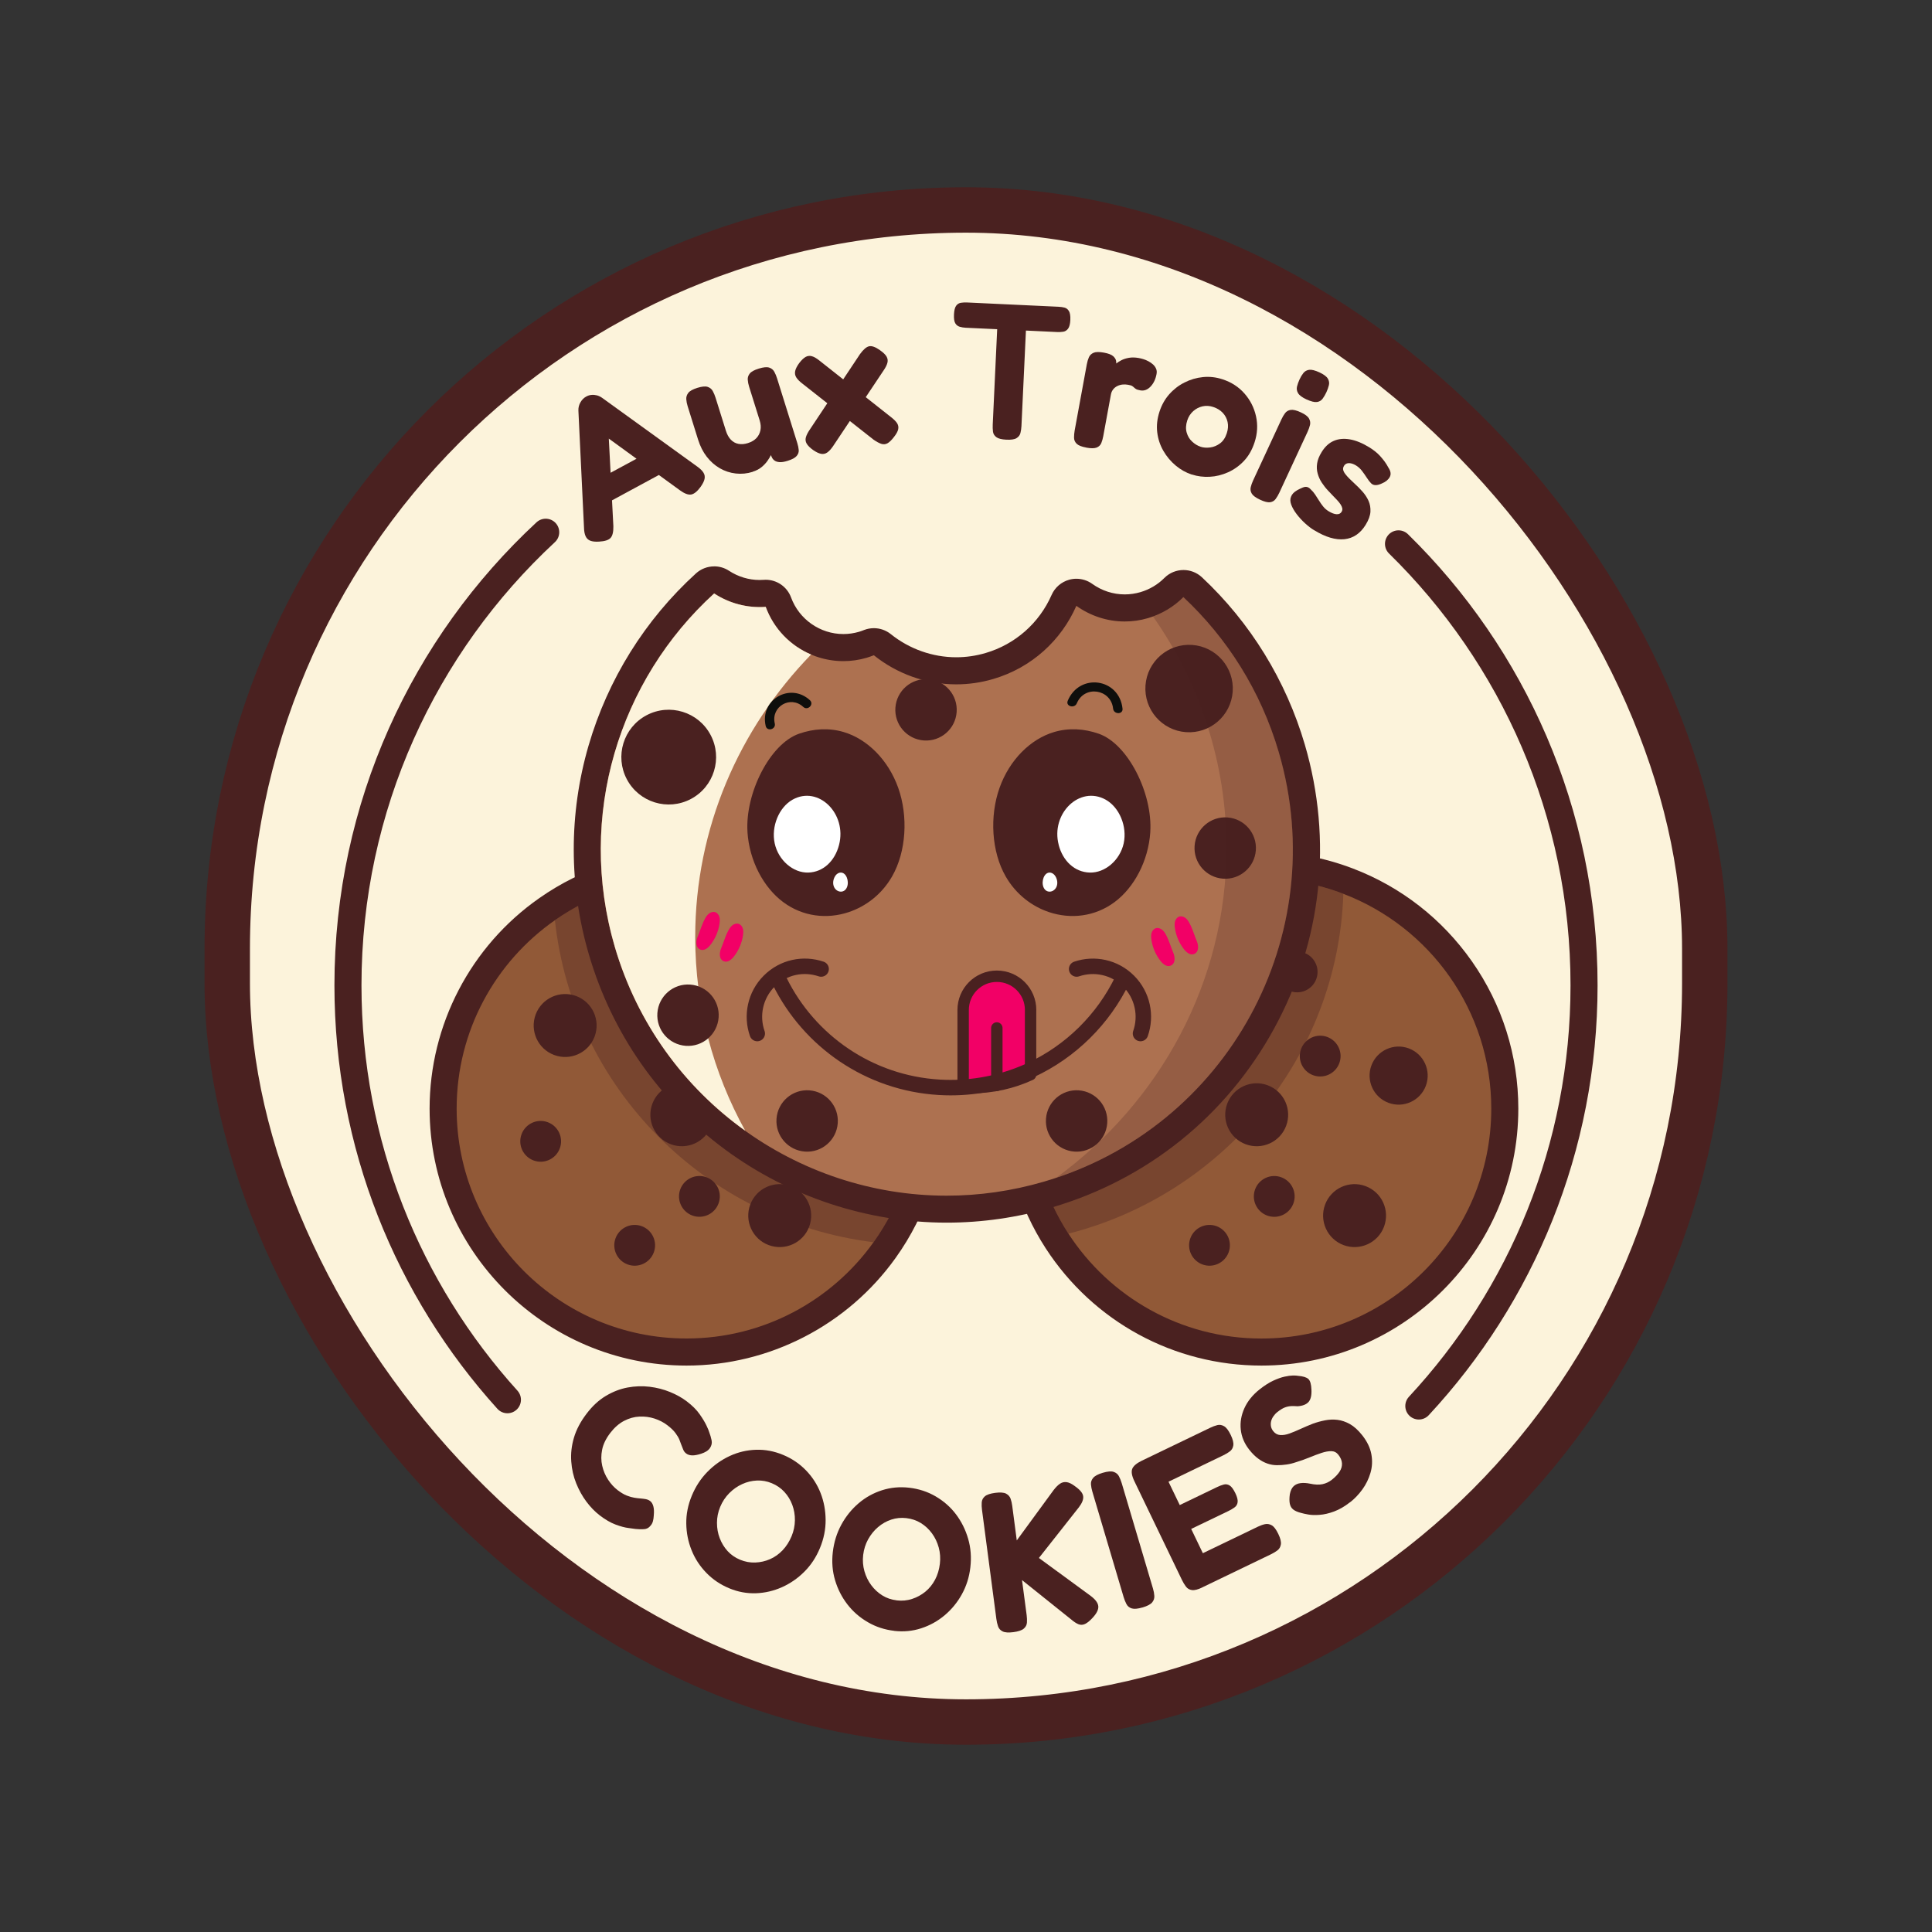 <svg xmlns="http://www.w3.org/2000/svg" viewBox="0 0 500 500"><rect x="0" y="0" width="500" height="500" fill="#333333" stroke="none"/><defs><style> .st0 { stroke-width: 7px; } .st0, .st1, .st2, .st3, .st4 { stroke: #4a2120; stroke-linecap: round; stroke-linejoin: round; } .st0, .st1, .st3 { fill: none; } .st1 { stroke-width: 4px; } .st5 { fill: #ad7150; } .st6 { isolation: isolate; } .st2 { stroke-width: 11.75px; } .st2, .st7 { fill: #fcf3db; } .st3, .st4 { stroke-width: 2.95px; } .st8 { opacity: .35; } .st8, .st9 { mix-blend-mode: multiply; } .st8, .st9, .st10 { fill: #4a2120; } .st9 { opacity: .24; } .st11 { fill: #fff; } .st4, .st12 { fill: #f20066; } .st13 { fill: #915937; } .st14 { fill: #0e0e0c; } </style></defs><g class="st6"><g id="TEXT"><g><rect class="st2" x="58.81" y="54.34" width="382.38" height="391.32" rx="191.19" ry="191.19"></rect><g><g><g><g><path class="st13" d="M177.67,349.91c-34.73,0-62.99-28.26-62.99-62.99,0-20.55,10.07-39.85,26.92-51.63,10.59-7.43,23.07-11.36,36.07-11.36,34.73,0,62.99,28.26,62.99,62.99,0,13.24-4.06,25.9-11.74,36.62-11.81,16.51-30.97,26.37-51.25,26.37Z"></path><path class="st10" d="M177.67,227.42c32.86,0,59.49,26.63,59.49,59.49,0,12.9-4.11,24.84-11.09,34.58-10.78,15.08-28.45,24.91-48.4,24.91-32.85,0-59.49-26.64-59.49-59.49,0-20.19,10.06-38.02,25.43-48.76,9.65-6.76,21.4-10.73,34.06-10.73M177.67,220.42c-13.72,0-26.89,4.15-38.08,12-17.79,12.43-28.41,32.8-28.41,54.5,0,36.66,29.83,66.49,66.49,66.49,21.41,0,41.63-10.41,54.1-27.84,8.11-11.31,12.39-24.68,12.39-38.65,0-36.66-29.83-66.49-66.49-66.49h0Z"></path></g><path class="st8" d="M237.17,286.91c0,12.9-4.11,24.84-11.09,34.58-43.48-5.4-77.82-39.99-82.47-83.35,9.65-6.76,21.4-10.73,34.06-10.73,32.86,0,59.49,26.63,59.49,59.49Z"></path><g><path class="st10" d="M194.16,311.75c1.57-4.21,6.26-6.36,10.48-4.78,4.21,1.57,6.35,6.26,4.78,10.48-1.57,4.21-6.26,6.35-10.48,4.78-4.21-1.57-6.35-6.26-4.78-10.48Z"></path><path class="st10" d="M138.63,262.55c1.57-4.21,6.26-6.35,10.48-4.78,4.21,1.57,6.35,6.26,4.78,10.48-1.57,4.21-6.26,6.36-10.48,4.78-4.21-1.57-6.35-6.26-4.78-10.48Z"></path><path class="st10" d="M168.83,285.65c1.57-4.21,6.26-6.36,10.48-4.78,4.21,1.57,6.35,6.26,4.78,10.48-1.57,4.21-6.26,6.35-10.48,4.78s-6.35-6.26-4.78-10.48Z"></path><path class="st10" d="M134.98,293.53c1.02-2.73,4.06-4.12,6.79-3.1,2.73,1.02,4.12,4.06,3.1,6.79s-4.06,4.12-6.79,3.1-4.12-4.06-3.1-6.79Z"></path><path class="st10" d="M181.99,249.69c1.02-2.73,4.06-4.12,6.79-3.1s4.12,4.06,3.1,6.79c-1.02,2.73-4.06,4.12-6.79,3.1s-4.12-4.06-3.1-6.79Z"></path><path class="st10" d="M187.95,271.47c1.02-2.73,4.06-4.12,6.79-3.1s4.12,4.06,3.1,6.79-4.06,4.12-6.79,3.1-4.12-4.06-3.1-6.79Z"></path><path class="st10" d="M159.31,320.44c1.02-2.73,4.06-4.12,6.79-3.1s4.12,4.06,3.1,6.79-4.06,4.12-6.79,3.1c-2.73-1.02-4.12-4.06-3.1-6.79Z"></path><circle class="st10" cx="170.11" cy="264.81" r="5.28" transform="translate(-144.56 271.46) rotate(-58.5)"></circle><path class="st10" d="M176.06,307.78c1.02-2.73,4.06-4.12,6.79-3.1,2.73,1.02,4.12,4.06,3.1,6.79s-4.06,4.12-6.79,3.1-4.12-4.06-3.1-6.79Z"></path><path class="st10" d="M206.15,275.74c1.45-3.89,5.78-5.87,9.67-4.42,3.89,1.45,5.87,5.78,4.42,9.67-1.45,3.89-5.78,5.87-9.67,4.42-3.89-1.45-5.87-5.78-4.42-9.67Z"></path></g></g><g><g><path class="st13" d="M326.45,349.91c-21.42,0-41.19-10.74-52.87-28.73-6.62-10.2-10.12-22.04-10.12-34.26,0-34.73,28.26-62.99,62.99-62.99,7.75,0,15.31,1.39,22.46,4.13,24.24,9.25,40.53,32.91,40.53,58.87,0,34.73-28.26,62.99-62.99,62.99Z"></path><path class="st10" d="M326.45,227.42c7.47,0,14.62,1.37,21.21,3.9,22.37,8.54,38.28,30.21,38.28,55.6,0,32.85-26.64,59.49-59.49,59.49-20.92,0-39.33-10.81-49.94-27.14-6.04-9.31-9.55-20.43-9.55-32.35,0-32.86,26.63-59.49,59.49-59.49M326.45,220.42c-36.66,0-66.49,29.83-66.49,66.49,0,12.89,3.69,25.4,10.68,36.17,12.33,18.99,33.2,30.33,55.81,30.33,36.66,0,66.49-29.83,66.49-66.49,0-13.74-4.16-26.93-12.02-38.14-7.68-10.95-18.32-19.25-30.76-24-7.55-2.89-15.53-4.36-23.71-4.36h0Z"></path></g><path class="st8" d="M347.66,231.32c-1.45,42.44-31.22,77.76-71.15,87.95-6.04-9.31-9.55-20.43-9.55-32.35,0-32.86,26.63-59.49,59.49-59.49,7.47,0,14.62,1.37,21.21,3.9Z"></path><g><path class="st10" d="M342.93,311.75c1.57-4.21,6.26-6.36,10.48-4.78s6.35,6.26,4.78,10.48c-1.57,4.21-6.26,6.35-10.48,4.78-4.21-1.57-6.35-6.26-4.78-10.48Z"></path><path class="st10" d="M287.4,262.55c1.57-4.21,6.26-6.35,10.48-4.78,4.21,1.57,6.35,6.26,4.78,10.48s-6.26,6.36-10.48,4.78c-4.21-1.57-6.35-6.26-4.78-10.48Z"></path><path class="st10" d="M317.6,285.65c1.57-4.21,6.26-6.36,10.48-4.78,4.21,1.57,6.35,6.26,4.78,10.48s-6.26,6.35-10.48,4.78-6.35-6.26-4.78-10.48Z"></path><path class="st10" d="M283.74,293.53c1.02-2.73,4.06-4.12,6.79-3.1,2.73,1.02,4.12,4.06,3.1,6.79s-4.06,4.12-6.79,3.1-4.12-4.06-3.1-6.79Z"></path><path class="st10" d="M330.76,249.69c1.02-2.73,4.06-4.12,6.79-3.1s4.12,4.06,3.1,6.79c-1.02,2.73-4.06,4.12-6.79,3.1-2.73-1.02-4.12-4.06-3.1-6.79Z"></path><path class="st10" d="M336.72,271.47c1.02-2.73,4.06-4.12,6.79-3.1s4.12,4.06,3.1,6.79-4.06,4.12-6.79,3.1c-2.73-1.02-4.12-4.06-3.1-6.79Z"></path><path class="st10" d="M308.07,320.44c1.02-2.73,4.06-4.12,6.79-3.1s4.12,4.06,3.1,6.79-4.06,4.12-6.79,3.1-4.12-4.06-3.1-6.79Z"></path><path class="st10" d="M313.93,262.97c1.02-2.73,4.06-4.12,6.79-3.1s4.12,4.06,3.1,6.79c-1.02,2.73-4.06,4.12-6.79,3.1s-4.12-4.06-3.1-6.79Z"></path><circle class="st10" cx="329.77" cy="309.63" r="5.28" transform="translate(-99.46 166.88) rotate(-24.8)"></circle><path class="st10" d="M354.92,275.74c1.45-3.89,5.78-5.87,9.67-4.42,3.89,1.45,5.87,5.78,4.42,9.67-1.45,3.89-5.78,5.87-9.67,4.42-3.89-1.45-5.87-5.78-4.42-9.67Z"></path></g></g><g><g><path class="st5" d="M245.01,312.93c-19.7,0-39.32-6.47-55.25-18.23-16.47-12.15-28.22-28.98-33.99-48.67-5-17.06-5.03-35.06-.09-52.06,4.81-16.54,14.07-31.4,26.79-42.98.66-.6,1.51-.91,2.36-.91.66,0,1.33.19,1.92.57,2.96,1.94,6.36,2.96,9.85,2.96.44,0,.87-.02,1.31-.05.09,0,.17,0,.26,0,1.46,0,2.77.91,3.28,2.29,2.58,7.03,9.34,11.76,16.83,11.76,1.7,0,3.4-.25,5.06-.73.5-.15,1.05-.36,1.59-.56.41-.16.83-.23,1.25-.23.78,0,1.56.26,2.19.77,5.43,4.36,12.22,6.76,19.13,6.76,2.89,0,5.77-.42,8.57-1.24,8.64-2.53,15.68-8.73,19.32-16.99.42-.97,1.26-1.69,2.28-1.97.3-.08.62-.12.93-.12.72,0,1.44.22,2.04.65,3.1,2.22,6.72,3.39,10.48,3.39,1.7,0,3.4-.25,5.05-.73,2.9-.85,5.55-2.42,7.66-4.54.68-.69,1.58-1.03,2.48-1.03s1.72.31,2.39.94c12.1,11.31,20.97,25.74,25.65,41.72,6.99,23.85,4.27,48.99-7.65,70.8s-31.62,37.67-55.47,44.65c-8.55,2.51-17.37,3.78-26.2,3.78Z"></path><path class="st10" d="M184.82,153.58c3.45,2.26,7.53,3.53,11.76,3.53.52,0,1.05-.02,1.57-.06,3.14,8.56,11.29,14.05,20.11,14.05,2,0,4.03-.28,6.04-.87.63-.19,1.25-.42,1.85-.65,5.97,4.79,13.48,7.53,21.32,7.53,3.16,0,6.37-.44,9.56-1.38,10.01-2.93,17.64-10.07,21.53-18.94,3.61,2.59,7.98,4.05,12.52,4.05,1.99,0,4.02-.28,6.03-.87,3.58-1.05,6.7-2.96,9.15-5.43,11.31,10.58,20.02,24.22,24.69,40.15,13.91,47.45-13.29,97.2-60.74,111.11-8.4,2.46-16.89,3.64-25.22,3.64-38.74,0-74.44-25.33-85.89-64.38-9.96-33.97,1.16-69.13,25.7-91.47M184.82,146.58c-1.7,0-3.39.62-4.71,1.82-13.19,12.01-22.8,27.43-27.8,44.59-5.13,17.64-5.1,36.32.09,54.02,5.99,20.43,18.18,37.89,35.27,50.5,16.53,12.2,36.89,18.91,57.33,18.91,9.17,0,18.31-1.32,27.19-3.92,24.74-7.25,45.19-23.71,57.56-46.33,12.37-22.63,15.19-48.72,7.94-73.46-4.86-16.58-14.07-31.56-26.62-43.3-1.35-1.26-3.07-1.89-4.78-1.89-1.8,0-3.6.69-4.97,2.07-1.69,1.7-3.82,2.96-6.16,3.65-1.33.39-2.7.59-4.07.59-3.02,0-5.94-.95-8.44-2.74-1.2-.86-2.63-1.31-4.08-1.31-.62,0-1.24.08-1.85.25-2.03.56-3.71,2-4.56,3.93-3.21,7.32-9.45,12.8-17.09,15.04-2.48.73-5.04,1.1-7.59,1.1-6.11,0-12.13-2.13-16.94-5.99-1.26-1.01-2.81-1.54-4.38-1.54-.84,0-1.69.15-2.5.46-.46.18-.94.36-1.32.47-1.33.39-2.71.59-4.07.59-6.02,0-11.46-3.8-13.54-9.46-1.02-2.77-3.65-4.59-6.57-4.59-.17,0-.35,0-.52.02-.35.03-.7.04-1.05.04-2.8,0-5.55-.83-7.93-2.39-1.17-.77-2.51-1.14-3.83-1.14h0Z"></path></g><path class="st7" d="M179.92,242.5c0,18.11,4.67,35.16,12.94,50.13-15.7-11.23-27.88-27.62-33.74-47.57-9.95-33.98,1.16-69.14,25.7-91.47,3.87,2.53,8.54,3.82,13.35,3.47,2.1,5.73,6.44,10.09,11.74,12.33-18.6,19.15-29.99,44.87-29.99,73.11Z"></path><g><circle class="st10" cx="173.06" cy="195.96" r="12.26" transform="translate(-71.64 103.91) rotate(-27.94)"></circle><path class="st10" d="M170.13,262.16c.32-4.38,4.12-7.67,8.5-7.35,4.38.32,7.67,4.12,7.35,8.5-.32,4.38-4.12,7.67-8.5,7.35-4.38-.32-7.67-4.12-7.35-8.5Z"></path><path class="st10" d="M309.16,218.9c.32-4.38,4.12-7.67,8.5-7.35s7.67,4.12,7.35,8.5-4.12,7.67-8.5,7.35c-4.38-.32-7.67-4.12-7.35-8.5Z"></path><path class="st10" d="M200.96,289.53c.32-4.38,4.12-7.67,8.5-7.35s7.67,4.12,7.35,8.5c-.32,4.38-4.12,7.67-8.5,7.35-4.38-.32-7.67-4.12-7.35-8.5Z"></path><path class="st10" d="M231.73,183.13c.32-4.38,4.12-7.67,8.5-7.35,4.38.32,7.67,4.12,7.35,8.5-.32,4.38-4.12,7.67-8.5,7.35-4.38-.32-7.67-4.12-7.35-8.5Z"></path><path class="st10" d="M270.7,289.53c.32-4.38,4.12-7.67,8.5-7.35s7.67,4.12,7.35,8.5-4.12,7.67-8.5,7.35c-4.38-.32-7.67-4.12-7.35-8.5Z"></path><path class="st10" d="M296.45,177.38c.45-6.23,5.87-10.92,12.1-10.47,6.23.45,10.92,5.87,10.47,12.1-.45,6.23-5.87,10.92-12.1,10.47-6.23-.45-10.92-5.87-10.47-12.1Z"></path></g><path class="st9" d="M273.36,304.8c26.77-19.59,44.05-50.53,44.05-85.36,0-22.17-7-42.78-19-59.88,3.04-1.11,5.7-2.85,7.87-5.02,11.32,10.57,20.02,24.22,24.69,40.14,13.6,46.39-12.1,94.99-57.61,110.11Z"></path><g><g><path class="st12" d="M301.77,241.94c-.28-.5-.59-.99-1.04-1.34s-1.05-.54-1.6-.38c-.55.17-.95.68-1.11,1.24-.16.55-.12,1.15-.04,1.72.29,2.01,1.12,3.94,2.38,5.54.62.78,1.57,1.55,2.51,1.22,1.44-.5,1.23-2.33.76-3.41-.65-1.52-1.06-3.13-1.87-4.59Z"></path><path class="st12" d="M307.85,238.92c-.28-.5-.59-.99-1.04-1.34-.45-.35-1.05-.54-1.6-.38-.55.17-.95.68-1.11,1.24-.16.55-.12,1.15-.04,1.72.29,2.01,1.12,3.94,2.38,5.54.62.78,1.57,1.55,2.51,1.22,1.44-.5,1.23-2.33.76-3.41-.65-1.52-1.06-3.13-1.87-4.59Z"></path></g><g><path class="st12" d="M188.5,240.8c.28-.5.59-.99,1.04-1.34.45-.35,1.05-.54,1.6-.38.55.17.95.68,1.11,1.24.16.55.12,1.15.04,1.72-.29,2.01-1.12,3.94-2.38,5.54-.62.78-1.57,1.55-2.51,1.22-1.44-.5-1.23-2.33-.76-3.41.65-1.52,1.06-3.13,1.87-4.59Z"></path><path class="st12" d="M182.43,237.78c.28-.5.59-.99,1.04-1.34.45-.35,1.05-.54,1.6-.38.55.17.95.68,1.11,1.24.16.55.12,1.15.04,1.72-.29,2.01-1.12,3.94-2.38,5.54-.62.78-1.57,1.55-2.51,1.22-1.44-.5-1.23-2.33-.76-3.41.65-1.52,1.06-3.13,1.87-4.59Z"></path></g><g><g><g><g><path class="st10" d="M297.7,215.3c-.49,7.53-4.21,14.43-9.27,18.18-5.06,3.75-11.29,4.46-16.93,2.58-4.37-1.46-8.52-4.53-11.22-9.22-3.71-6.46-4.2-15.62-1.6-22.94,2.6-7.31,8.07-12.66,14.12-14.45,3.81-1.13,7.79-.88,11.56.44,7.57,2.64,13.97,15.47,13.33,25.42Z"></path><path class="st11" d="M272.98,226.55c-.45-.57-1.11-.86-1.73-.67-1.36.42-1.89,2.96-.91,4.23.92,1.19,2.75.66,3.19-.92.26-.92-.03-1.97-.55-2.64Z"></path><path class="st11" d="M273.98,218.64c1.09,4.2,4.14,7.06,8.03,7.18,3.98.12,7.84-3.2,8.8-7.56.95-4.36-1.1-9.32-4.67-11.31-6.76-3.74-14.25,3.63-12.15,11.69Z"></path></g><path class="st14" d="M278.69,182c1.98-4.75,8.84-3.69,9.38,1.39.17,1.55,2.61,1.56,2.44,0-.85-7.89-11.13-9.32-14.18-2.03-.6,1.45,1.76,2.08,2.35.65h0Z"></path></g><g><g><path class="st10" d="M193.44,215.3c.49,7.53,4.21,14.43,9.27,18.18,5.06,3.75,11.29,4.46,16.93,2.58,4.37-1.46,8.52-4.53,11.22-9.22,3.71-6.46,4.2-15.62,1.6-22.94-2.6-7.31-8.07-12.66-14.12-14.45-3.81-1.13-7.79-.88-11.56.44-7.57,2.64-13.97,15.47-13.33,25.42Z"></path><path class="st11" d="M216.26,226.55c.45-.57,1.11-.86,1.74-.67,1.36.42,1.89,2.96.91,4.23-.92,1.19-2.75.66-3.19-.92-.26-.92.03-1.97.55-2.64Z"></path><path class="st11" d="M217.15,218.64c-1.08,4.2-4.1,7.06-7.95,7.18-3.94.12-7.77-3.2-8.71-7.56-.94-4.36,1.09-9.32,4.63-11.31,6.69-3.74,14.11,3.63,12.03,11.69Z"></path></g><path class="st14" d="M209.61,181.22c-5.11-4.72-13.03-.12-11.45,6.66.36,1.53,2.71.88,2.35-.65-1.02-4.37,4.07-7.34,7.37-4.28,1.15,1.07,2.88-.66,1.73-1.73h0Z"></path></g></g><g><g><path class="st4" d="M266.71,261.38v16.75c-4.65,2.14-9.81,3.35-15.28,3.35-.73,0-1.45-.02-2.17-.07v-20.03c0-4.82,3.9-8.73,8.73-8.73s8.73,3.91,8.73,8.73Z"></path><line class="st3" x1="257.98" y1="280.89" x2="257.98" y2="266.04"></line></g><g><path class="st1" d="M201.77,253.95c7.63,15.47,23.15,26.37,41.31,27.44.97.06,1.95.09,2.94.09,7.41,0,14.4-1.63,20.7-4.53,10.4-4.82,18.83-13.16,23.79-23.47"></path><path class="st1" d="M195.98,267.48c-1.61-4.59-.58-9.9,3.09-13.57s8.88-4.68,13.44-3.13"></path><path class="st1" d="M295.16,267.48c1.61-4.59.58-9.9-3.09-13.57-3.64-3.64-8.88-4.68-13.44-3.13"></path></g></g></g></g></g></g><path class="st0" d="M361.93,140.75c29.63,29.03,48.02,69.5,48.02,114.26,0,42.05-16.23,80.31-42.76,108.86"></path><path class="st0" d="M131.32,362.25c-25.65-28.37-41.27-65.98-41.27-107.24,0-46.33,19.7-88.06,51.18-117.27"></path><g><path class="st10" d="M180.48,120.77c.75.54,1.28,1.06,1.58,1.56.31.5.4,1.03.28,1.61-.12.58-.46,1.26-1.02,2.06-.87,1.19-1.69,1.85-2.45,1.98-.76.13-1.74-.24-2.93-1.11l-18.38-13.36,1.18,22.67c.03,1.46-.21,2.47-.72,3.03-.51.56-1.5.88-2.98.96-.95.06-1.71-.02-2.26-.23-.55-.21-.96-.6-1.22-1.16-.26-.56-.4-1.31-.42-2.25l-1.45-30.31c-.02-.74.15-1.45.54-2.11.38-.66.88-1.16,1.5-1.49.44-.24.89-.38,1.36-.42.47-.04.94,0,1.4.12.47.13.91.34,1.34.64l24.65,17.81ZM157.05,130.21l-.34-7.15,9.37-5.07,5.8,4.2-14.82,8.02Z"></path><path class="st10" d="M194.8,122.11c-1.46.46-2.93.6-4.4.43-1.47-.17-2.84-.62-4.12-1.36-1.28-.74-2.4-1.73-3.37-2.98-.97-1.25-1.71-2.72-2.24-4.41l-2.7-8.64c-.2-.64-.32-1.24-.36-1.83-.04-.58.13-1.12.51-1.63.38-.5,1.16-.94,2.34-1.31,1.18-.37,2.07-.45,2.67-.26.6.2,1.05.56,1.33,1.08.29.52.53,1.1.73,1.74l2.69,8.59c.29.92.71,1.67,1.25,2.25.55.58,1.2.94,1.96,1.09.76.15,1.59.08,2.48-.2.92-.29,1.65-.72,2.19-1.29.54-.57.88-1.25,1.04-2.03.16-.78.09-1.63-.2-2.56l-2.72-8.69c-.2-.64-.32-1.24-.36-1.83-.04-.58.13-1.11.52-1.6s1.17-.92,2.35-1.28c1.18-.37,2.07-.45,2.67-.26.6.2,1.05.56,1.33,1.08.29.52.52,1.09.71,1.69l5.25,16.8c.19.6.31,1.19.36,1.75.05.56-.13,1.08-.54,1.56-.41.48-1.19.9-2.33,1.25-.86.27-1.56.38-2.09.34-.54-.04-.96-.17-1.27-.39-.31-.22-.54-.48-.69-.78-.15-.3-.26-.58-.34-.84l.46-.72c-.06.16-.19.46-.4.91-.21.45-.51.96-.91,1.52-.4.56-.91,1.1-1.52,1.6-.61.51-1.38.9-2.3,1.19Z"></path><path class="st10" d="M206.85,93.95c.59-.77,1.14-1.29,1.65-1.58.51-.28,1.05-.34,1.62-.18.57.16,1.22.54,1.95,1.13l18.41,14.54c.77.59,1.32,1.12,1.65,1.61.33.49.44,1.02.33,1.59-.11.57-.49,1.27-1.14,2.08-.59.77-1.13,1.29-1.62,1.57-.5.28-1.02.34-1.57.17-.55-.17-1.22-.52-2.02-1.07l-18.4-14.49c-.77-.59-1.31-1.13-1.63-1.64-.32-.51-.41-1.06-.29-1.65.12-.59.48-1.29,1.06-2.09ZM227.73,90.63c.83.58,1.4,1.12,1.7,1.63.3.51.38,1.05.23,1.63-.14.58-.5,1.29-1.08,2.12l-13,19.48c-.52.76-1.03,1.3-1.51,1.63s-1.02.44-1.59.33c-.57-.11-1.26-.44-2.06-.99-.8-.58-1.35-1.13-1.65-1.64-.3-.51-.37-1.06-.21-1.64.16-.58.5-1.25,1.02-2.01l12.99-19.53c.86-1.18,1.64-1.86,2.34-2.02.7-.16,1.64.17,2.82,1Z"></path><path class="st10" d="M273.96,79.39c.56.03,1.08.1,1.54.22.46.12.84.41,1.13.88.29.46.42,1.25.37,2.34-.05,1.03-.24,1.77-.58,2.23-.34.45-.76.71-1.26.79s-1.04.1-1.61.08l-8.04-.38-1.16,24.72c-.03.63-.12,1.23-.26,1.79-.14.56-.48,1-1.01,1.33-.53.33-1.41.46-2.65.4-1.2-.06-2.06-.27-2.57-.65s-.81-.86-.88-1.44c-.07-.59-.09-1.2-.06-1.83l1.15-24.67-8.14-.38c-.53-.02-1.05-.11-1.54-.25-.49-.14-.88-.44-1.16-.9-.28-.46-.39-1.23-.34-2.29.05-1.06.24-1.82.56-2.25.32-.44.73-.69,1.24-.77.5-.08,1.02-.1,1.56-.08l23.72,1.11Z"></path><path class="st10" d="M281.13,115.83c-1.21-.22-2.04-.55-2.49-.99-.45-.44-.67-.96-.68-1.57,0-.61.05-1.23.16-1.85l3.15-17.16c.12-.66.3-1.25.53-1.78.23-.53.63-.93,1.21-1.18.57-.25,1.46-.26,2.68-.04,1.15.21,1.95.52,2.4.92.45.41.7.82.76,1.26.06.43.06.8,0,1.09l-.64.19c.09-.12.31-.33.65-.62s.79-.58,1.35-.87c.56-.29,1.22-.5,1.97-.63.75-.13,1.59-.11,2.51.05.36.07.76.16,1.19.29s.87.31,1.32.55.85.51,1.2.83c.35.32.61.68.79,1.09.18.41.22.87.12,1.4-.25,1.34-.77,2.43-1.56,3.25s-1.67,1.14-2.62.97c-.56-.1-.94-.22-1.15-.36-.21-.14-.38-.27-.51-.4-.13-.13-.29-.25-.47-.37-.18-.12-.54-.23-1.06-.32-.49-.09-.97-.11-1.44-.06-.47.05-.91.18-1.34.39-.43.21-.79.5-1.08.87-.29.37-.48.8-.57,1.29l-1.99,10.82c-.11.62-.28,1.21-.5,1.76-.22.55-.62.94-1.21,1.18-.58.23-1.48.24-2.7.01Z"></path><path class="st10" d="M308.44,122.82c-1.49-.49-2.88-1.26-4.16-2.33s-2.35-2.33-3.2-3.81c-.85-1.47-1.38-3.07-1.59-4.8-.21-1.73-.01-3.52.59-5.36.56-1.71,1.39-3.2,2.51-4.47s2.43-2.29,3.94-3.05c1.51-.77,3.11-1.24,4.8-1.41,1.69-.17,3.37.02,5.05.57,2.28.74,4.17,1.96,5.67,3.66,1.5,1.7,2.5,3.66,3,5.89.5,2.23.38,4.49-.37,6.77-.63,1.93-1.55,3.54-2.75,4.81-1.2,1.27-2.58,2.25-4.12,2.94-1.54.69-3.12,1.08-4.74,1.16-1.62.08-3.16-.11-4.62-.59ZM310.68,115.61c.76.25,1.6.31,2.52.19.92-.12,1.77-.48,2.55-1.06.79-.58,1.37-1.46,1.75-2.64.33-1.01.4-1.97.2-2.88-.2-.91-.61-1.7-1.25-2.38-.64-.68-1.46-1.19-2.48-1.52-.95-.31-1.87-.36-2.76-.16-.89.2-1.69.61-2.4,1.24-.71.63-1.23,1.43-1.55,2.41-.37,1.14-.42,2.19-.15,3.13.27.95.74,1.73,1.42,2.35.67.62,1.39,1.06,2.15,1.31Z"></path><path class="st10" d="M326.12,129.33c-1.12-.52-1.84-1.05-2.16-1.58-.32-.54-.41-1.09-.27-1.67.14-.58.34-1.15.61-1.73l7.34-15.83c.28-.6.59-1.14.94-1.6.34-.46.83-.74,1.46-.84.63-.09,1.51.12,2.62.64,1.09.5,1.79,1.03,2.1,1.58s.4,1.11.27,1.67c-.13.56-.35,1.16-.64,1.8l-7.32,15.78c-.27.57-.58,1.1-.93,1.58-.35.48-.83.76-1.44.85-.61.08-1.47-.13-2.59-.65ZM338.16,103.39c-1.15-.53-1.89-1.08-2.22-1.64-.33-.56-.42-1.13-.27-1.73.15-.59.36-1.19.64-1.8.29-.64.62-1.19.99-1.66.37-.47.87-.76,1.5-.85.63-.09,1.52.13,2.67.66,1.12.52,1.84,1.06,2.17,1.61.33.56.42,1.13.27,1.73s-.36,1.19-.64,1.8c-.28.61-.6,1.15-.96,1.65-.36.5-.85.79-1.48.88-.63.09-1.52-.13-2.67-.66Z"></path><path class="st10" d="M340.1,137.23c-.77-.47-1.55-1.07-2.34-1.79s-1.51-1.5-2.16-2.35-1.13-1.67-1.42-2.46c-.3-.79-.32-1.49-.05-2.11.12-.32.31-.62.58-.9.27-.28.62-.54,1.03-.77.42-.23.89-.46,1.42-.68.42-.17.8-.22,1.13-.13.34.09.65.3.95.64.4.36.77.8,1.11,1.3.34.5.67,1.02.99,1.54.32.53.68,1.04,1.08,1.54.4.5.87.91,1.41,1.24.8.49,1.49.75,2.08.78s1.01-.17,1.28-.6c.19-.31.26-.62.19-.94-.06-.31-.21-.65-.44-1-.23-.36-.53-.72-.88-1.1-.36-.37-.74-.78-1.16-1.21-.42-.43-.84-.88-1.26-1.33-.59-.63-1.11-1.31-1.58-2.02-.46-.71-.81-1.48-1.04-2.31-.24-.83-.29-1.7-.15-2.62.13-.92.52-1.9,1.17-2.95.85-1.39,1.89-2.36,3.12-2.89,1.23-.54,2.62-.67,4.18-.4,1.55.27,3.23.95,5.02,2.05.51.31,1.01.66,1.48,1.03.48.37.92.78,1.33,1.23s.79.92,1.16,1.41c.36.5.7,1.03,1,1.61.61.92.72,1.73.33,2.43-.39.7-1.06,1.25-2.01,1.64-.61.29-1.15.44-1.62.44s-.87-.15-1.18-.46c-.39-.39-.76-.88-1.13-1.46-.37-.58-.78-1.16-1.22-1.74-.44-.58-.95-1.05-1.52-1.4-.48-.3-.93-.48-1.35-.57-.42-.08-.78-.07-1.08.04-.3.11-.54.31-.71.59-.23.37-.3.73-.22,1.07.08.34.26.7.55,1.07.28.37.63.76,1.04,1.17.41.41.87.85,1.37,1.31.68.61,1.35,1.29,2.01,2.03.66.74,1.19,1.54,1.58,2.4.39.86.55,1.81.5,2.83-.06,1.02-.47,2.15-1.24,3.4-1.38,2.24-3.21,3.48-5.51,3.72-2.29.23-4.89-.54-7.79-2.32Z"></path></g><g><path class="st10" d="M155.18,392.15c-1.21-.93-2.35-2.1-3.41-3.51-1.06-1.42-1.94-3-2.65-4.76-.71-1.76-1.14-3.64-1.28-5.65-.15-2.01.08-4.06.69-6.14s1.7-4.16,3.28-6.23c1.51-1.99,3.17-3.52,4.98-4.6,1.81-1.08,3.68-1.81,5.61-2.17,1.93-.36,3.83-.42,5.71-.2,1.87.23,3.64.68,5.3,1.36,1.66.68,3.11,1.49,4.35,2.44,1.41,1.07,2.51,2.17,3.3,3.3.8,1.13,1.39,2.12,1.79,2.97.4.85.63,1.41.69,1.67.26.68.47,1.38.62,2.11.15.72,0,1.41-.46,2.07-.25.33-.56.61-.93.83s-.81.42-1.33.59c-.93.3-1.7.44-2.32.42-.62-.02-1.14-.18-1.55-.5-.33-.25-.58-.57-.74-.96-.16-.39-.36-.89-.59-1.5-.09-.29-.23-.67-.43-1.15-.2-.48-.54-1.04-1.01-1.68-.47-.64-1.17-1.32-2.11-2.03-.96-.74-2.07-1.3-3.31-1.71-1.24-.4-2.54-.57-3.89-.51-1.35.06-2.68.43-3.99,1.11-1.3.68-2.49,1.73-3.57,3.13-1.11,1.46-1.82,2.91-2.1,4.35-.29,1.44-.28,2.82.02,4.13.3,1.32.81,2.52,1.53,3.62s1.54,1.99,2.48,2.71c.83.63,1.6,1.09,2.32,1.38.72.29,1.38.47,1.99.57s1.13.16,1.58.19.9.1,1.34.17c.44.08.83.24,1.16.49.39.29.66.75.83,1.35s.21,1.4.12,2.38c-.03.55-.1,1.05-.22,1.5-.12.45-.33.83-.61,1.14-.44.58-1.02.89-1.75.92-.73.04-1.45.02-2.18-.06-.3-.06-.92-.14-1.83-.25-.92-.11-2.02-.41-3.31-.89-1.29-.48-2.66-1.28-4.12-2.39Z"></path><path class="st10" d="M188.76,411.06c-2.31-.95-4.29-2.29-5.96-4.01s-2.95-3.67-3.82-5.86c-.88-2.18-1.34-4.48-1.37-6.9-.04-2.41.44-4.81,1.42-7.18.99-2.4,2.35-4.48,4.07-6.22,1.72-1.75,3.65-3.11,5.8-4.1,2.15-.99,4.41-1.52,6.76-1.59,2.36-.08,4.67.36,6.95,1.3,2.31.95,4.29,2.29,5.96,4.01,1.67,1.72,2.93,3.68,3.79,5.87.86,2.19,1.29,4.51,1.31,6.96.02,2.45-.47,4.89-1.48,7.32-.97,2.34-2.3,4.37-4.01,6.08-1.7,1.71-3.64,3.05-5.8,4.02-2.16.96-4.41,1.49-6.75,1.57-2.34.08-4.63-.34-6.88-1.27ZM191.54,403.66c1.28.53,2.59.77,3.92.72,1.33-.05,2.61-.34,3.82-.87s2.3-1.3,3.26-2.31c.96-1.01,1.73-2.22,2.32-3.63.56-1.34.84-2.72.86-4.12.02-1.4-.21-2.73-.68-4-.47-1.26-1.15-2.38-2.05-3.35-.89-.97-1.98-1.72-3.26-2.25-1.25-.52-2.53-.75-3.85-.69-1.32.06-2.59.36-3.82.93-1.23.56-2.34,1.34-3.33,2.34-.99,1-1.78,2.18-2.35,3.56-.56,1.35-.83,2.72-.83,4.13s.24,2.74.72,3.98c.48,1.25,1.15,2.35,2.03,3.32.88.96,1.96,1.71,3.24,2.24Z"></path><path class="st10" d="M231.43,422.06c-2.48-.29-4.76-1.03-6.83-2.24-2.08-1.2-3.84-2.73-5.28-4.59-1.44-1.86-2.51-3.95-3.2-6.26-.69-2.31-.89-4.74-.59-7.29.3-2.58,1.04-4.95,2.21-7.1,1.17-2.15,2.66-3.99,4.46-5.53,1.8-1.54,3.83-2.66,6.07-3.38,2.25-.72,4.59-.93,7.04-.65,2.48.29,4.76,1.03,6.83,2.24s3.83,2.74,5.25,4.62c1.42,1.88,2.48,3.99,3.16,6.34.69,2.35.88,4.83.57,7.45-.29,2.51-1.03,4.83-2.2,6.94-1.17,2.12-2.67,3.93-4.48,5.45-1.82,1.52-3.84,2.63-6.07,3.35-2.23.72-4.55.94-6.96.66ZM232.08,414.18c1.38.16,2.7.04,3.97-.38,1.27-.41,2.41-1.04,3.44-1.88,1.02-.84,1.86-1.88,2.51-3.11.65-1.23,1.06-2.61,1.24-4.12.17-1.45.07-2.84-.3-4.2-.37-1.35-.95-2.57-1.75-3.66s-1.76-1.98-2.88-2.67c-1.12-.69-2.38-1.11-3.75-1.27-1.34-.16-2.64-.03-3.89.38-1.25.41-2.39,1.06-3.42,1.93-1.03.88-1.88,1.93-2.57,3.16-.68,1.23-1.11,2.58-1.29,4.06-.17,1.45-.06,2.85.32,4.2s.98,2.57,1.78,3.64c.8,1.07,1.75,1.95,2.86,2.64,1.11.69,2.35,1.11,3.73,1.27Z"></path><path class="st10" d="M262.24,422.4c-1.24.16-2.16.1-2.75-.19-.6-.29-1-.73-1.2-1.34-.2-.6-.35-1.23-.43-1.88l-3.72-28.25c-.09-.65-.11-1.29-.07-1.91.04-.62.31-1.14.81-1.58.5-.43,1.39-.73,2.66-.9,1.3-.17,2.25-.1,2.83.2.58.31.97.75,1.17,1.31s.34,1.2.43,1.88l1.17,8.92,9.51-13c.6-.78,1.16-1.34,1.69-1.69.53-.35,1.11-.48,1.73-.39.62.09,1.32.44,2.1,1.03,1.31.91,2.03,1.77,2.15,2.58s-.25,1.77-1.11,2.9l-10.34,13.11,13.47,9.87c1.21.93,1.84,1.81,1.9,2.66.06.85-.43,1.83-1.47,2.95-.73.8-1.39,1.33-1.96,1.6-.58.27-1.14.29-1.7.07-.55-.22-1.21-.65-1.95-1.29l-12.66-10.13,1.2,9.07c.09.65.11,1.29.07,1.91-.04.62-.31,1.14-.82,1.58s-1.41.74-2.71.91Z"></path><path class="st10" d="M295.66,416.01c-1.2.35-2.11.44-2.75.25-.63-.19-1.1-.57-1.39-1.13-.29-.56-.53-1.16-.72-1.79l-8.09-27.27c-.2-.66-.32-1.3-.37-1.9-.05-.6.13-1.16.56-1.68s1.25-.97,2.48-1.33c1.26-.37,2.21-.46,2.83-.24.62.21,1.08.58,1.36,1.11.28.53.53,1.14.74,1.84l8.09,27.27c.19.63.3,1.26.34,1.88.04.62-.15,1.18-.56,1.68-.41.5-1.25.94-2.51,1.32Z"></path><path class="st10" d="M311.15,410.83c-1.12.54-2.02.77-2.67.68-.66-.09-1.18-.39-1.56-.9-.38-.51-.71-1.06-1-1.65l-12.34-25.62c-.66-1.37-.85-2.44-.56-3.19.29-.75,1.12-1.46,2.5-2.13l17.71-8.53c.62-.3,1.23-.52,1.81-.67s1.17-.05,1.75.28,1.16,1.09,1.73,2.28c.54,1.12.76,2.02.66,2.68-.1.67-.4,1.18-.9,1.56-.49.37-1.05.71-1.68,1.01l-14.19,6.84,2.91,6.04,9.65-4.65c.62-.3,1.2-.52,1.73-.66.53-.14,1.04-.06,1.53.24.49.3.98.97,1.48,2,.47.97.66,1.74.59,2.31-.07.57-.33,1.03-.79,1.36-.46.33-1.01.66-1.67.98l-9.56,4.6,3.02,6.28,14.24-6.86c.62-.3,1.23-.52,1.82-.65.59-.13,1.18-.04,1.75.28.58.32,1.15,1.07,1.72,2.26.54,1.12.76,2.02.66,2.68-.1.67-.4,1.18-.89,1.56-.49.37-1.05.71-1.68,1.01l-17.8,8.58Z"></path><path class="st10" d="M349.46,388.72c-1.45,1.14-2.84,1.95-4.2,2.45-1.35.5-2.6.79-3.75.87-1.15.09-2.13.06-2.95-.09-.82-.15-1.41-.28-1.77-.39-.94-.23-1.63-.53-2.1-.9s-.76-.87-.89-1.51c-.13-.65-.13-1.47.01-2.46.19-.94.51-1.63.99-2.07.47-.44,1.07-.7,1.8-.79s1.54-.04,2.43.14c1.28.28,2.36.32,3.24.13s1.68-.57,2.39-1.12c.9-.71,1.57-1.42,2.03-2.13.46-.71.66-1.43.61-2.17-.05-.73-.36-1.47-.94-2.2-.47-.6-1.08-.91-1.82-.92s-1.59.14-2.55.46c-.96.32-2,.71-3.12,1.17-1.12.46-2.26.87-3.44,1.22-.8.28-1.61.48-2.44.6-.83.12-1.66.19-2.5.18-.84,0-1.67-.14-2.48-.42-.82-.28-1.62-.71-2.4-1.29-.78-.57-1.55-1.34-2.3-2.29-1.27-1.61-2-3.35-2.2-5.22-.2-1.87.12-3.73.95-5.55.83-1.83,2.16-3.46,3.99-4.9,1.23-.96,2.38-1.7,3.46-2.2,1.08-.5,2.06-.85,2.92-1.04.86-.19,1.59-.29,2.18-.3.59,0,1.02.02,1.29.08,1.32.11,2.22.38,2.7.82.48.44.75,1.37.8,2.78.07,1.49-.19,2.55-.77,3.19-.58.63-1.52,1-2.81,1.09-.56-.04-1.11-.06-1.62-.04s-1.06.12-1.63.33c-.57.21-1.22.6-1.95,1.18-.44.34-.79.73-1.08,1.15s-.48.85-.58,1.28c-.1.43-.11.87-.03,1.31.08.44.28.85.58,1.23.49.63,1.1.96,1.82,1.01.72.05,1.52-.08,2.4-.4.88-.32,1.82-.71,2.84-1.18,1.02-.47,2.09-.92,3.2-1.36,1.03-.37,2.08-.66,3.16-.87,1.07-.21,2.15-.25,3.22-.12,1.07.13,2.14.5,3.22,1.1,1.07.61,2.13,1.57,3.16,2.87,1.29,1.63,2.08,3.28,2.38,4.95.3,1.67.22,3.27-.24,4.82-.46,1.55-1.15,2.97-2.08,4.25-.93,1.28-1.97,2.38-3.11,3.28Z"></path></g></g></g></g></g></svg>